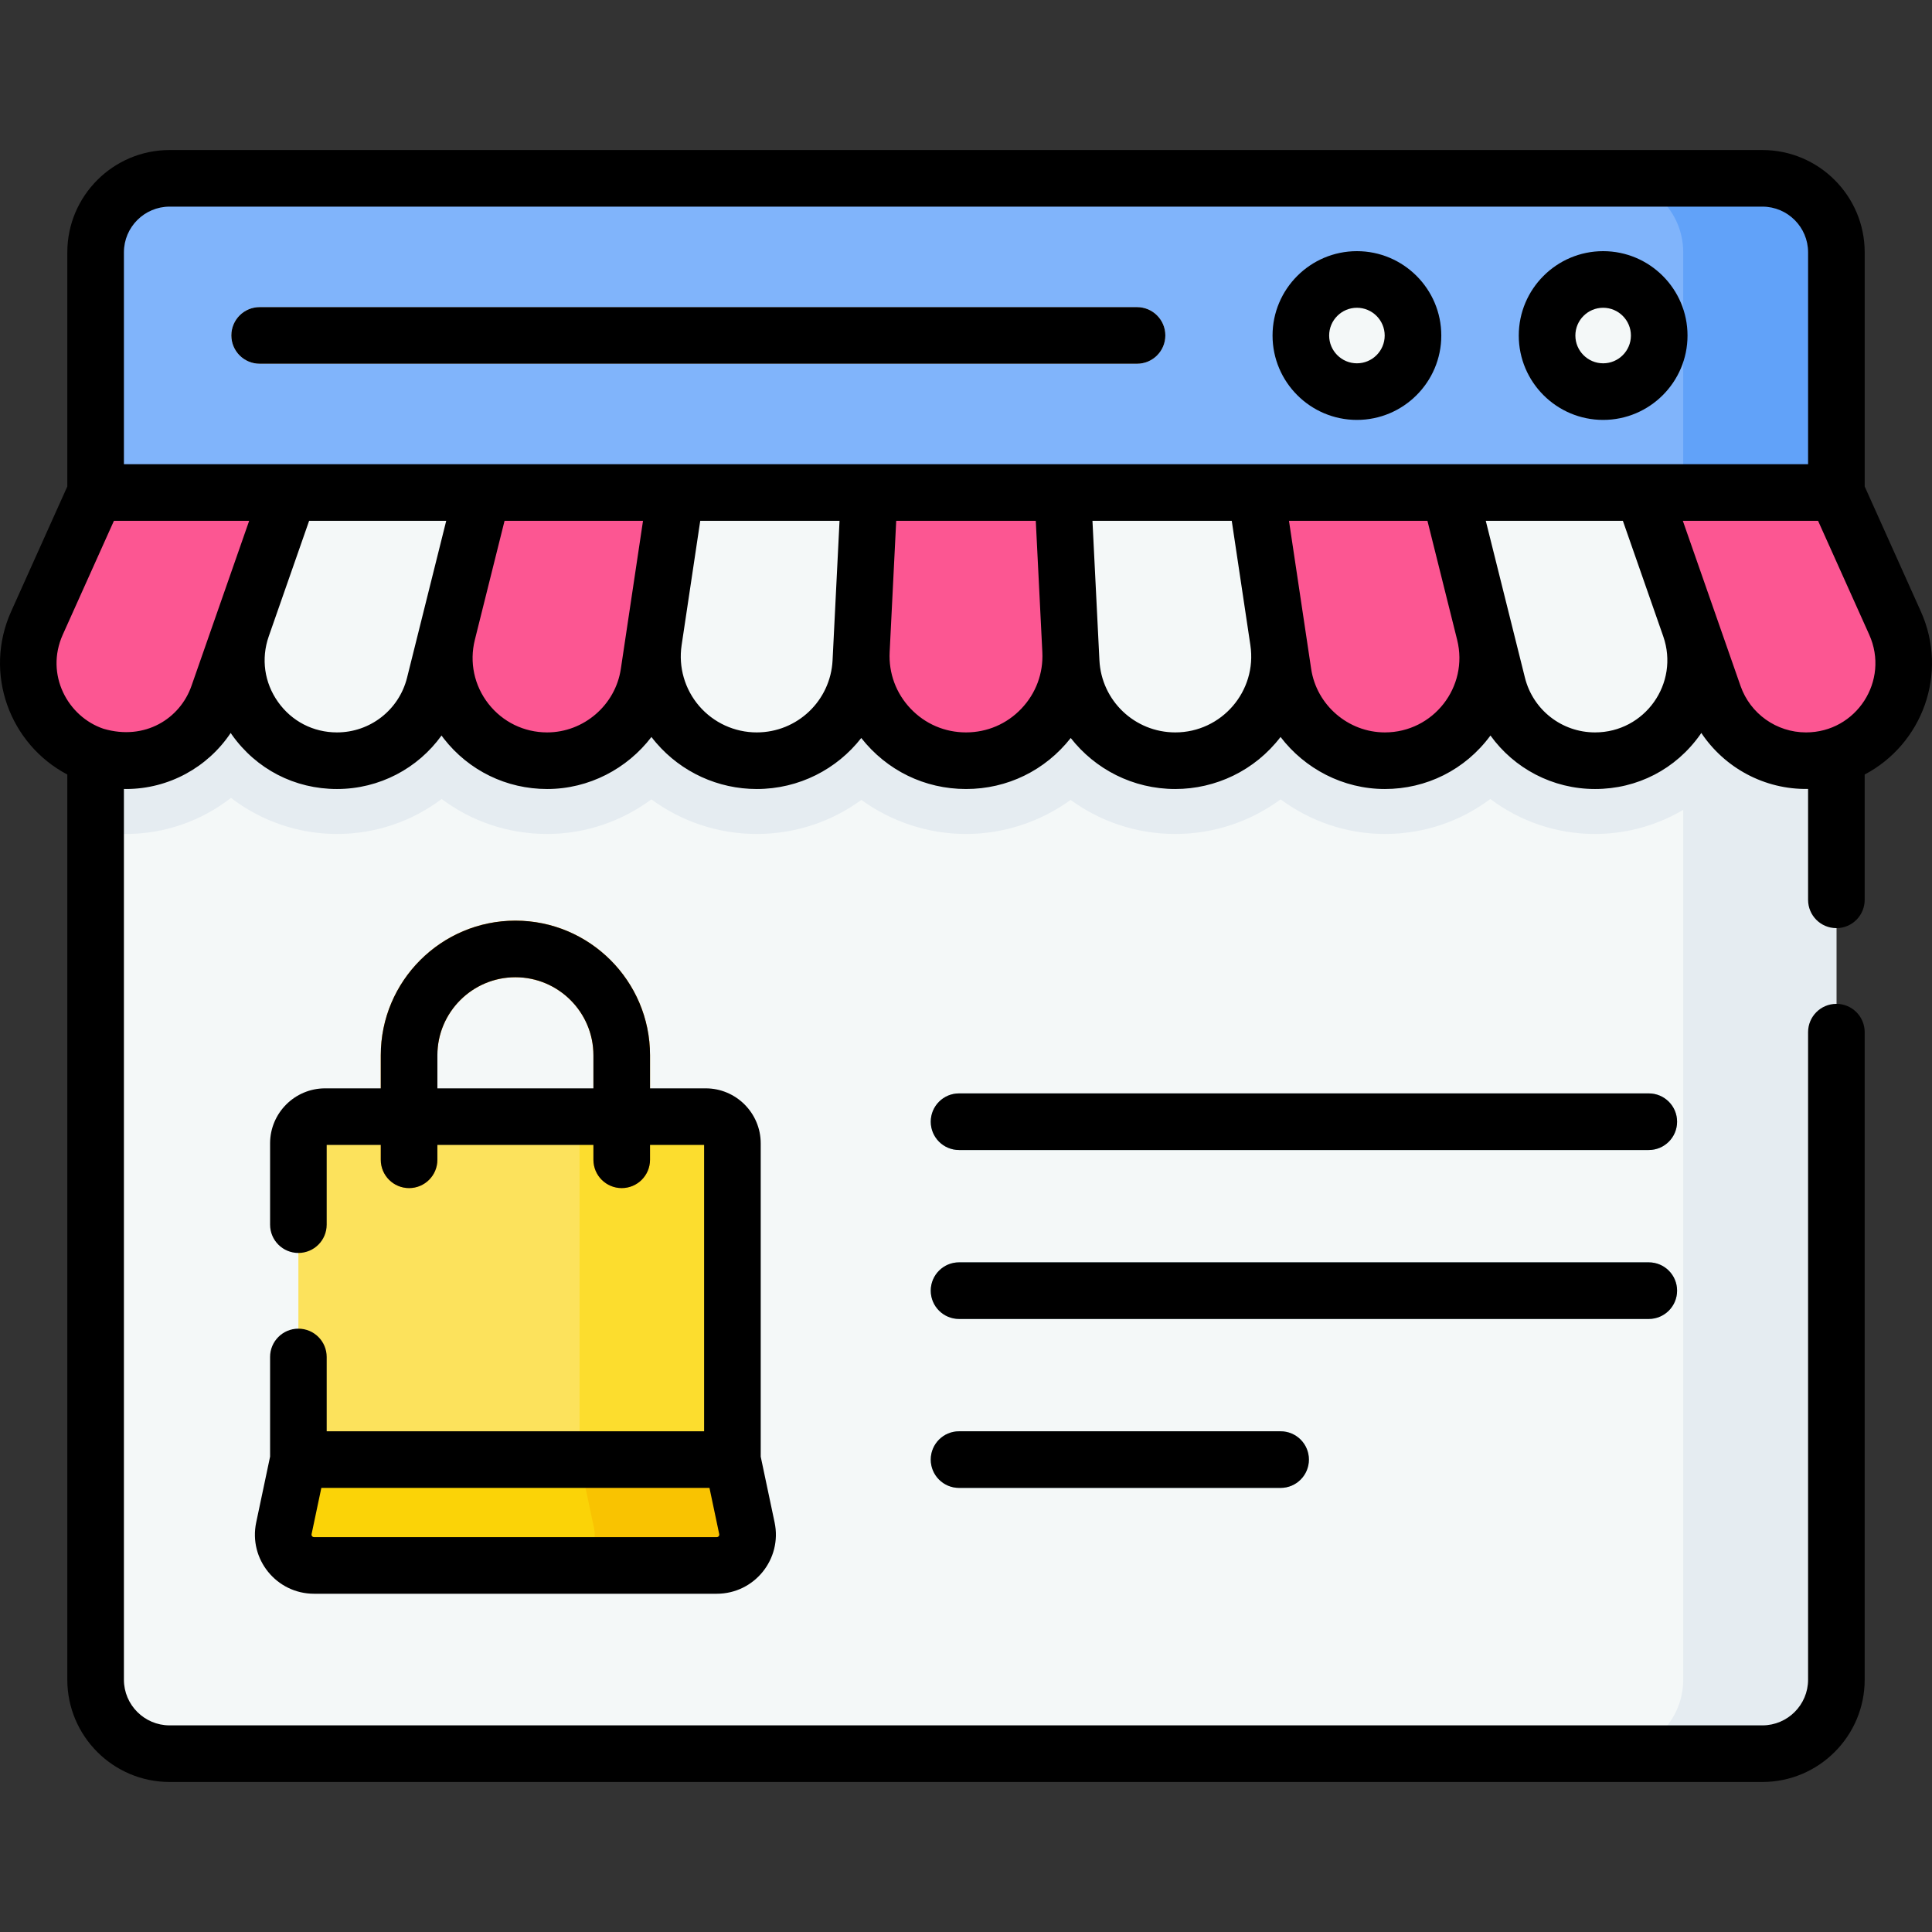 <svg id="Capa_1" enable-background="new 0 0 512 512" height="512" viewBox="0 0 512 512" width="512" xmlns="http://www.w3.org/2000/svg"><rect x="0" y="0" width="512" height="512" fill="#333333" stroke="none"/><g><g><g><g><g><g><g><g><g><g><g><g><g><g><g><g><path d="m467.054 464.741h-422.108c-10.828 0-19.607-8.778-19.607-19.607v-378.269c0-10.828 8.778-19.607 19.607-19.607h422.108c10.828 0 19.607 8.778 19.607 19.607v378.269c0 10.829-8.778 19.607-19.607 19.607z" fill="#f4f8f8"/><g><path d="m25.339 130.523v89.761c2.631.471 5.322.726 8.054.726 10.314 0 20.038-3.509 27.818-9.563 7.96 6.118 17.821 9.563 28.089 9.563 10.316 0 19.966-3.404 27.746-9.271 7.966 5.981 17.692 9.271 27.953 9.271 10.216 0 19.822-3.399 27.631-9.172 8.011 5.909 17.765 9.172 27.912 9.172 10.349 0 19.943-3.341 27.729-9.023 8.006 5.801 17.751 9.023 27.73 9.023s19.725-3.222 27.73-9.023c7.787 5.682 17.379 9.023 27.729 9.023 10.146 0 19.9-3.263 27.911-9.172 7.809 5.773 17.415 9.172 27.632 9.172 10.26 0 19.987-3.29 27.952-9.27 7.779 5.866 17.43 9.27 27.746 9.27 10.268 0 20.129-3.445 28.089-9.563 7.779 6.055 17.504 9.563 27.818 9.563 2.732 0 5.424-.255 8.054-.726v-89.761z" fill="#e5ecf1"/></g><path d="m467.054 47.259h-40.59c10.828 0 19.607 8.778 19.607 19.607v378.27c0 10.828-8.778 19.607-19.607 19.607h40.59c10.828 0 19.607-8.778 19.607-19.607v-378.271c0-10.828-8.778-19.606-19.607-19.606z" fill="#e5ecf1"/><path d="m467.054 47.259h-422.108c-10.828 0-19.607 8.778-19.607 19.607v63.657h461.322v-63.658c0-10.828-8.778-19.606-19.607-19.606z" fill="#80b4fb"/><path d="m446.07 66.865v63.657h40.59v-63.657c0-10.828-8.778-19.607-19.607-19.607h-40.59c10.829.001 19.607 8.779 19.607 19.607z" fill="#61a2f9"/></g></g><g><circle cx="424.851" cy="88.921" fill="#f4f8f8" r="14.86"/></g><g><circle cx="359.598" cy="88.921" fill="#f4f8f8" r="14.86"/></g></g><g><path d="m301.329 96.391h-232.519c-4.143 0-7.5-3.358-7.5-7.5 0-4.143 3.358-7.5 7.5-7.5h232.519c4.143 0 7.5 3.358 7.5 7.5 0 4.143-3.358 7.5-7.5 7.5z" fill="#f4f8f8"/></g></g></g></g></g></g></g></g><g><path d="m33.394 201.595c10.999 0 20.795-6.954 24.424-17.337l18.78-53.735h-51.259l-15.545 34.595c-7.692 17.12 4.831 36.477 23.6 36.477z" fill="#fc5692"/><path d="m89.3 201.595c12.231 0 22.892-8.327 25.854-20.194l12.701-50.878h-51.258l-12.453 35.633c-6.054 17.323 6.805 35.439 25.156 35.439z" fill="#f4f8f8"/><path d="m144.998 201.595c13.489 0 24.948-9.87 26.946-23.211l7.169-47.861h-51.258l-9.293 37.226c-4.292 17.194 8.714 33.846 26.436 33.846z" fill="#fc5692"/><path d="m200.541 201.595c14.722 0 26.858-11.545 27.592-26.249l2.238-44.823h-51.258l-5.894 39.353c-2.502 16.701 10.434 31.719 27.322 31.719z" fill="#f4f8f8"/><path d="m256 201.595c15.873 0 28.514-13.287 27.722-29.141l-2.093-41.931h-51.258l-2.093 41.931c-.792 15.853 11.849 29.141 27.722 29.141z" fill="#fc5692"/><path d="m311.459 201.595c16.888 0 29.824-15.018 27.322-31.719l-5.894-39.353h-51.258l2.238 44.823c.734 14.704 12.87 26.249 27.592 26.249z" fill="#f4f8f8"/><path d="m367.002 201.595c17.722 0 30.728-16.652 26.436-33.846l-9.293-37.226h-51.258l7.169 47.861c1.998 13.341 13.457 23.211 26.946 23.211z" fill="#fc5692"/><path d="m422.7 201.595c18.351 0 31.21-18.116 25.156-35.439l-12.453-35.633h-51.258l12.701 50.878c2.962 11.867 13.623 20.194 25.854 20.194z" fill="#f4f8f8"/><path d="m478.606 201.595c18.768 0 31.292-19.357 23.6-36.477l-15.545-34.596h-51.258l18.78 53.735c3.628 10.384 13.425 17.338 24.423 17.338z" fill="#fc5692"/></g></g><g><g><path d="m197.938 405.003-3.84-18.194-15.778-10.713h-83.467l-15.778 10.713-3.84 18.194c-1.072 5.078 2.802 9.855 7.992 9.855h106.718c5.191.001 9.065-4.776 7.993-9.855z" fill="#fbd307"/><path d="m197.938 405.003-3.84-18.194-15.778-10.713h-24.729v10.713l3.84 18.194c1.072 5.078-2.802 9.855-7.992 9.855h40.506c5.191 0 9.065-4.777 7.993-9.855z" fill="#f9c301"/><g><g><g><path d="m194.098 386.809h-115.023v-83.802c0-3.913 3.172-7.085 7.085-7.085h100.852c3.913 0 7.085 3.172 7.085 7.085v83.802z" fill="#fce25c"/></g><path d="m187.013 295.922h-40.505c3.912.001 7.084 3.173 7.084 7.085v83.802h40.506v-83.802c0-3.913-3.172-7.085-7.085-7.085z" fill="#fcdd2e"/><g><path d="m164.763 314.857c-4.143 0-7.5-3.358-7.5-7.5v-27.702c0-11.401-9.275-20.676-20.676-20.676s-20.676 9.275-20.676 20.676v27.702c0 4.143-3.358 7.5-7.5 7.5-4.143 0-7.5-3.358-7.5-7.5v-27.702c0-19.672 16.004-35.676 35.676-35.676s35.676 16.004 35.676 35.676v27.702c0 4.143-3.358 7.5-7.5 7.5z" fill="#fa9801"/></g></g></g></g><g><g><path d="m436.944 304.763h-182.785c-4.143 0-7.5-3.358-7.5-7.5 0-4.143 3.358-7.5 7.5-7.5h182.785c4.143 0 7.5 3.358 7.5 7.5 0 4.143-3.358 7.5-7.5 7.5z" fill="#8db9c2"/></g><g><path d="m436.944 349.536h-182.785c-4.143 0-7.5-3.358-7.5-7.5 0-4.143 3.358-7.5 7.5-7.5h182.785c4.143 0 7.5 3.358 7.5 7.5 0 4.143-3.358 7.5-7.5 7.5z" fill="#8db9c2"/></g><g><path d="m339.374 394.309h-85.215c-4.143 0-7.5-3.358-7.5-7.5s3.358-7.5 7.5-7.5h85.215c4.143 0 7.5 3.358 7.5 7.5s-3.357 7.5-7.5 7.5z" fill="#8db9c2"/></g></g></g></g></g></g></g><g><g><g><g><path d="m68.81 96.391h232.519c4.143 0 7.5-3.358 7.5-7.5 0-4.143-3.358-7.5-7.5-7.5h-232.519c-4.143 0-7.5 3.358-7.5 7.5 0 4.143 3.357 7.5 7.5 7.5z"/><path d="m436.944 289.763h-182.785c-4.143 0-7.5 3.358-7.5 7.5 0 4.143 3.358 7.5 7.5 7.5h182.785c4.143 0 7.5-3.358 7.5-7.5 0-4.143-3.358-7.5-7.5-7.5z"/><path d="m444.444 342.036c0-4.143-3.358-7.5-7.5-7.5h-182.785c-4.143 0-7.5 3.358-7.5 7.5 0 4.143 3.358 7.5 7.5 7.5h182.785c4.142 0 7.5-3.357 7.5-7.5z"/><path d="m254.159 379.309c-4.143 0-7.5 3.358-7.5 7.5s3.358 7.5 7.5 7.5h85.215c4.143 0 7.5-3.358 7.5-7.5s-3.358-7.5-7.5-7.5z"/><path d="m509.047 162.044-14.885-33.128v-62.051c0-14.947-12.161-27.106-27.107-27.106h-422.109c-14.947 0-27.107 12.16-27.107 27.106v62.051l-14.886 33.128c-7.384 16.43-.37 35.179 14.885 43.212v239.88c0 14.947 12.161 27.106 27.107 27.106h422.108c14.947 0 27.107-12.16 27.107-27.106v-171.605c0-4.143-3.358-7.5-7.5-7.5-4.143 0-7.5 3.358-7.5 7.5v171.604c0 6.675-5.431 12.106-12.107 12.106h-422.107c-6.676 0-12.107-5.431-12.107-12.106v-236.057c.185.003.369.017.555.017 11.313 0 21.651-5.74 27.743-14.858.108.158.206.319.317.476 6.488 9.14 16.637 14.382 27.846 14.382 11.256 0 21.443-5.469 27.711-14.177.201.272.393.549.602.817 6.63 8.491 16.612 13.36 27.385 13.36 11.097 0 21.221-5.385 27.642-13.79.412.539.839 1.07 1.285 1.587 6.68 7.755 16.381 12.203 26.616 12.203 11.231 0 21.262-5.27 27.702-13.519 6.772 8.602 16.802 13.519 27.757 13.519 10.95 0 20.982-4.913 27.757-13.519 6.44 8.249 16.471 13.519 27.702 13.519 10.656 0 21.062-4.852 27.901-13.79 6.421 8.405 16.545 13.79 27.642 13.79 10.923 0 21.238-5.009 27.987-14.177 6.269 8.709 16.455 14.177 27.711 14.177 11.208 0 21.358-5.242 27.846-14.382.111-.156.209-.318.317-.476 6.16 9.218 16.693 15.039 28.298 14.841v29.388c0 4.143 3.358 7.5 7.5 7.5 4.143 0 7.5-3.358 7.5-7.5v-33.211c15.256-8.033 22.269-26.781 14.886-43.211zm-464.101-107.285h422.108c6.676 0 12.107 5.431 12.107 12.106v56.158c-27.513 0-429.269 0-446.322 0v-56.158c0-6.675 5.431-12.106 12.107-12.106zm-17.495 138.377c-9.472-3.173-15.572-14.358-10.816-24.943l13.556-30.169h35.839c-3.373 9.652-12.364 35.377-15.293 43.76-3.015 8.628-12.288 14.574-23.286 11.352zm61.849.959c-6.284 0-11.976-2.94-15.614-8.065-3.636-5.122-4.534-11.461-2.465-17.391l10.7-30.616h36.332l-10.375 41.561c-2.133 8.544-9.773 14.511-18.578 14.511zm55.698 0c-6.122 0-11.794-2.768-15.563-7.592-3.768-4.824-5.078-10.997-3.596-16.937l7.874-31.542h36.693l-5.878 39.249c-1.437 9.59-9.833 16.822-19.53 16.822zm75.644-19.123c-.535 10.723-9.365 19.123-20.101 19.123-5.864 0-11.423-2.548-15.251-6.991-3.826-4.443-5.523-10.317-4.654-16.116 0-.001 0-.002 0-.004l4.937-32.96h36.914c-.007.154-1.153 23.017-1.845 36.948zm50.034 12.828c-3.861 4.059-9.074 6.294-14.676 6.294s-10.815-2.235-14.676-6.294c-3.861-4.06-5.834-9.376-5.556-14.972l1.738-34.805h36.988l1.738 34.805c.278 5.596-1.694 10.913-5.556 14.972zm40.783 6.295c-10.737 0-19.566-8.4-20.101-19.123-.678-13.662-1.838-36.799-1.845-36.949h36.914l4.937 32.96v.004c1.822 12.172-7.614 23.108-19.905 23.108zm55.543 0c-9.697 0-18.092-7.232-19.529-16.822l-5.878-39.249h36.693l7.874 31.542c3.107 12.454-6.303 24.529-19.16 24.529zm55.698 0c-8.805 0-16.445-5.967-18.578-14.51l-10.375-41.561h36.332l10.7 30.616c4.348 12.46-4.881 25.455-18.079 25.455zm55.906 0c-7.8 0-14.77-4.947-17.343-12.311-2.911-8.329-11.869-33.96-15.293-43.76h35.839l13.556 30.169c5.472 12.178-3.4 25.902-16.759 25.902z"/><path d="m79.075 352.11c-4.143 0-7.5 3.358-7.5 7.5v26.418l-3.679 17.427c-2.056 9.743 5.379 18.904 15.332 18.904h106.718c9.983 0 17.382-9.191 15.331-18.905l-3.678-17.426v-83.021c0-8.042-6.543-14.585-14.585-14.585h-14.75v-8.767c0-19.672-16.004-35.676-35.676-35.676s-35.676 16.004-35.676 35.676v8.767h-14.752c-8.042 0-14.585 6.543-14.585 14.585v21.539c0 4.143 3.358 7.5 7.5 7.5 4.143 0 7.5-3.358 7.5-7.5v-21.124h14.335v3.935c0 4.143 3.358 7.5 7.5 7.5 4.143 0 7.5-3.358 7.5-7.5v-3.935h41.351v3.935c0 4.143 3.358 7.5 7.5 7.5s7.5-3.358 7.5-7.5v-3.935h14.335v75.886h-100.021v-19.698c0-4.143-3.357-7.5-7.5-7.5zm36.836-63.688v-8.767c0-11.401 9.275-20.676 20.676-20.676s20.676 9.275 20.676 20.676v8.767zm74.035 118.937h-106.718c-.429 0-.74-.387-.654-.807l2.584-12.243h102.859l2.583 12.242c.089.419-.226.808-.654.808z"/><path d="m424.85 111.281c12.33 0 22.36-10.031 22.36-22.36s-10.03-22.361-22.36-22.361c-12.329 0-22.36 10.032-22.36 22.361s10.031 22.36 22.36 22.36zm0-29.72c4.058 0 7.36 3.302 7.36 7.361 0 4.058-3.302 7.36-7.36 7.36s-7.36-3.302-7.36-7.36c.001-4.06 3.303-7.361 7.36-7.361z"/><path d="m359.598 111.281c12.33 0 22.36-10.031 22.36-22.36s-10.031-22.361-22.36-22.361-22.36 10.032-22.36 22.361 10.031 22.36 22.36 22.36zm0-29.72c4.058 0 7.36 3.302 7.36 7.361 0 4.058-3.302 7.36-7.36 7.36s-7.36-3.302-7.36-7.36c.001-4.06 3.302-7.361 7.36-7.361z"/></g></g></g></g></g></svg>